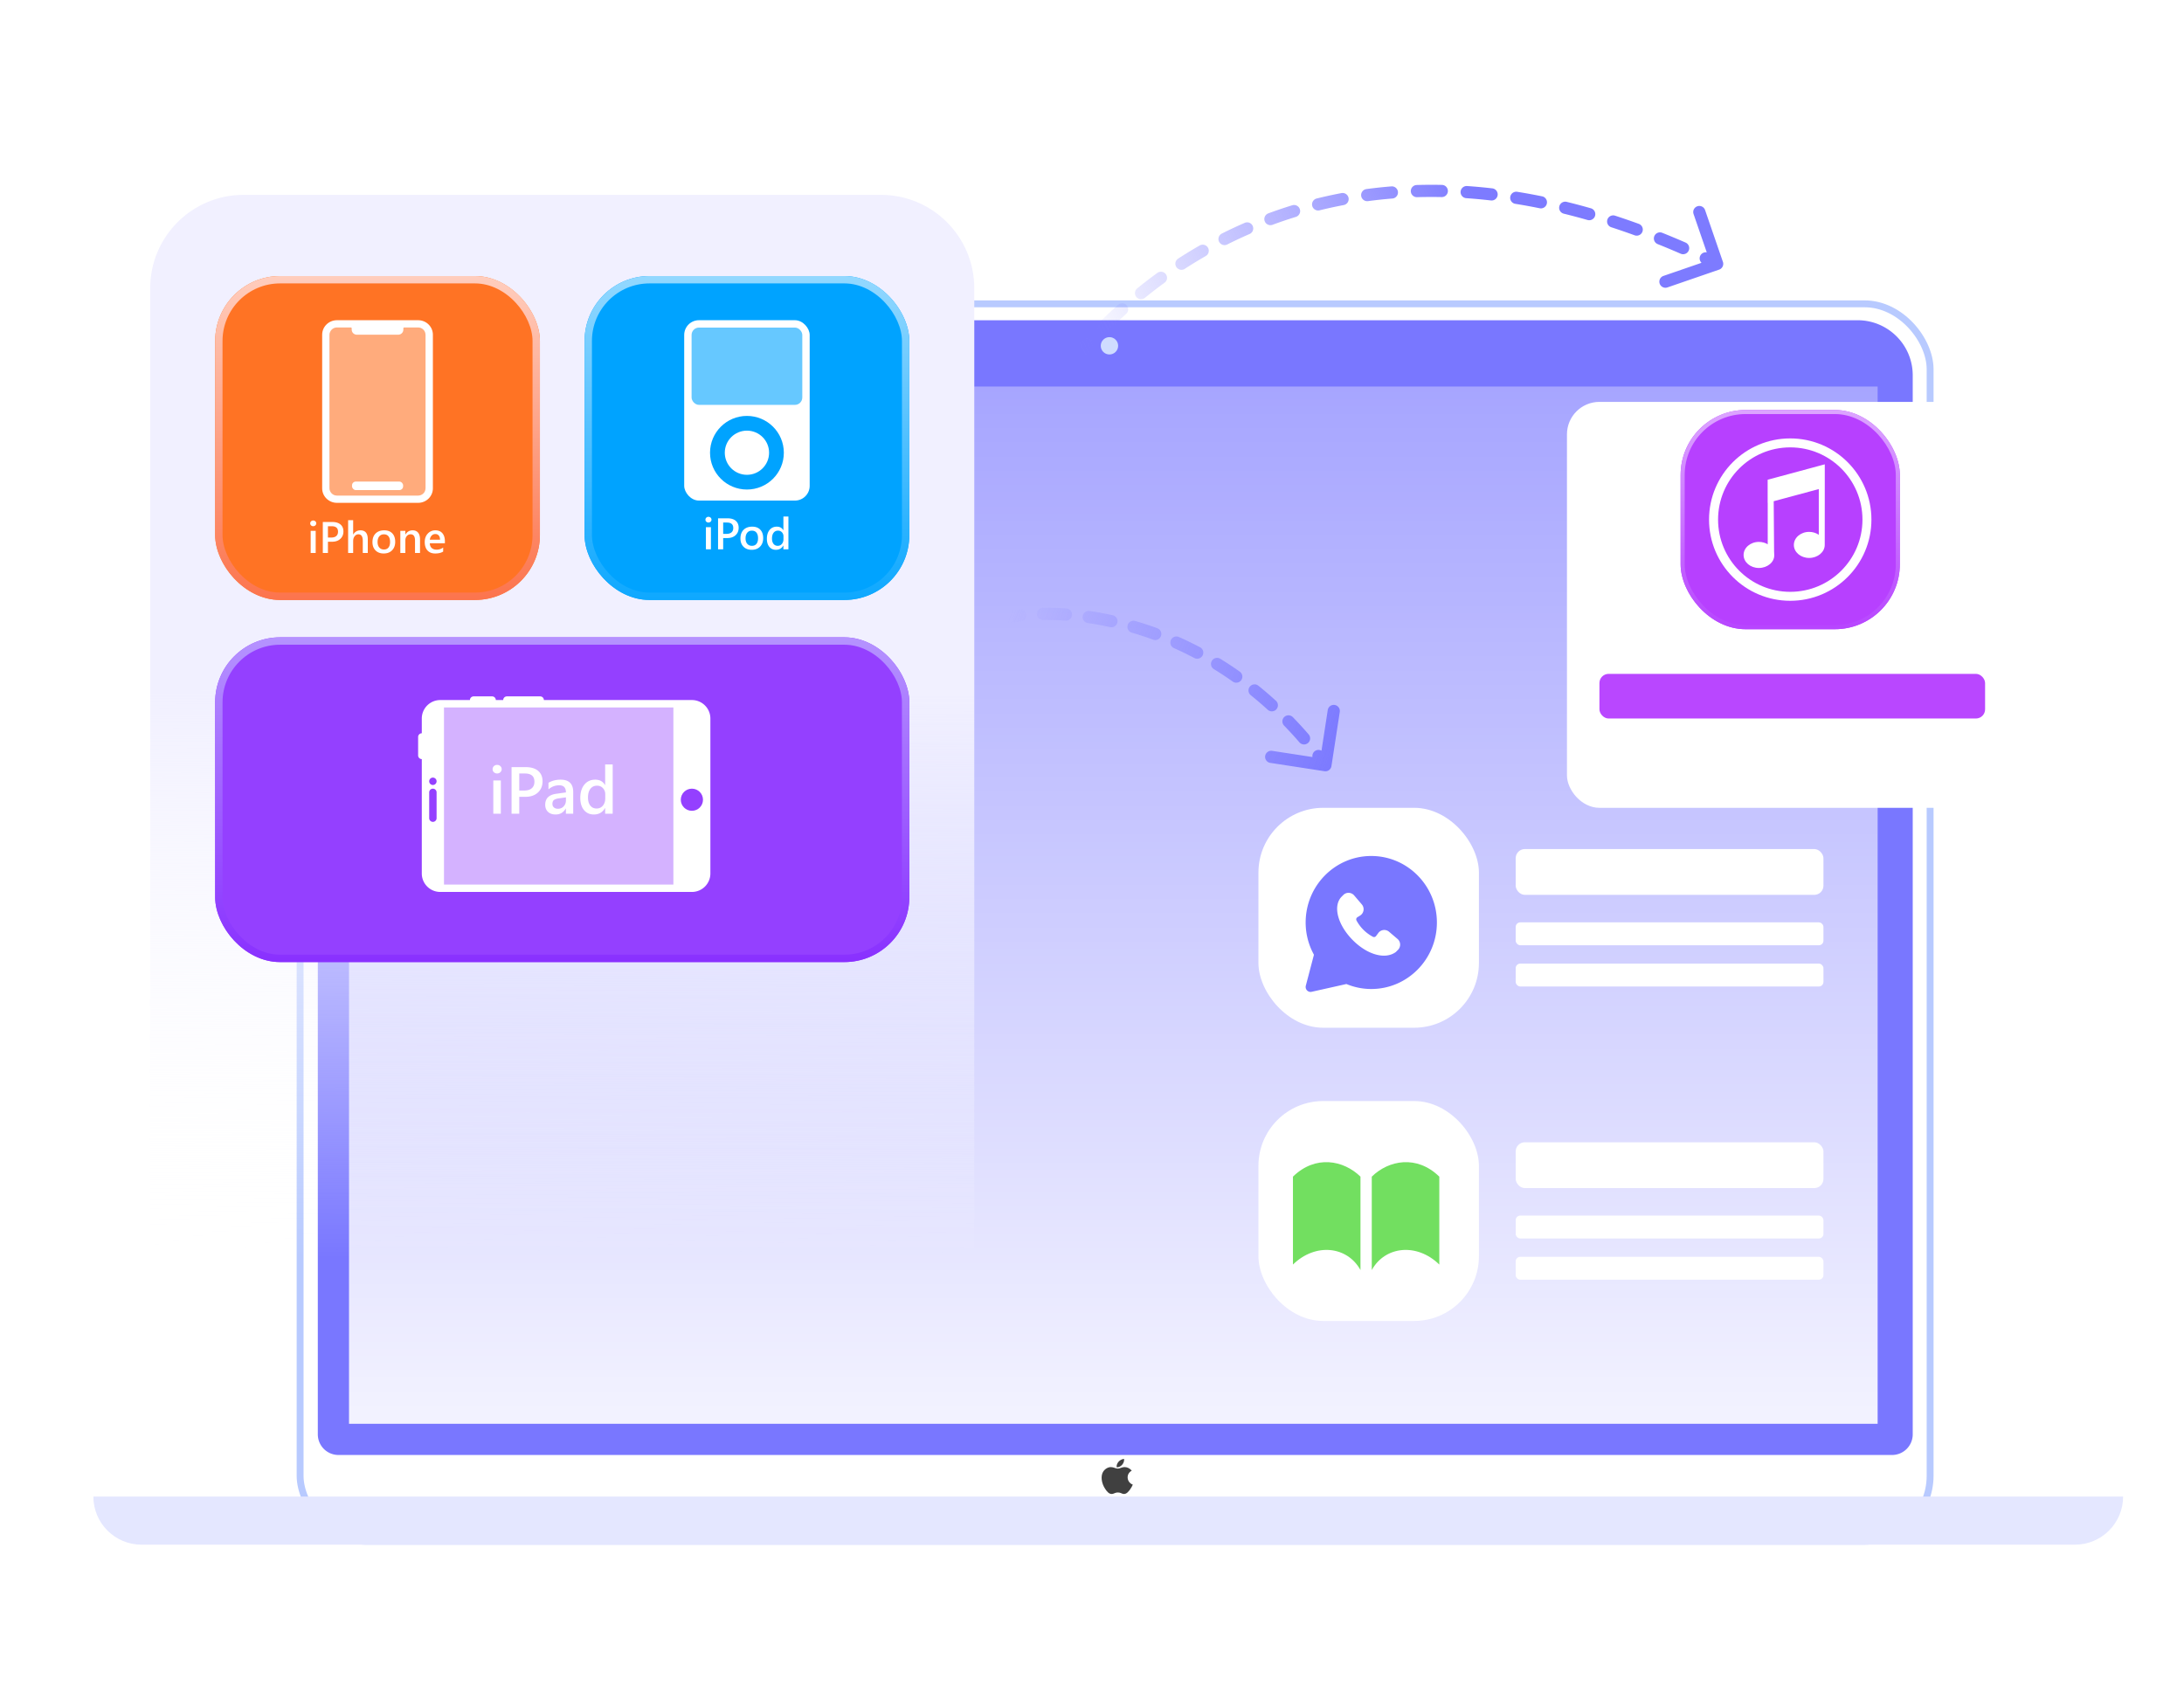<svg xmlns="http://www.w3.org/2000/svg" width="538" height="417" fill="none"><mask id="a" width="538" height="417" x="0" y="0" maskUnits="userSpaceOnUse" style="mask-type:alpha"><path fill="#D9D9D9" d="M0 0h538v417H0z"/></mask><g mask="url(#a)"><rect width="401.53" height="304.819" x="73.928" y="74.848" fill="#fff" stroke="#B8CAFF" stroke-width="1.696" rx="16.113"/><path fill="#7977FF" d="M78.29 92.458c0-7.494 6.074-13.57 13.568-13.57h365.748c7.494 0 13.569 6.076 13.569 13.57v260.877a5.088 5.088 0 0 1-5.088 5.089H83.377a5.088 5.088 0 0 1-5.088-5.089V92.458Z"/><path fill="#E4E7FF" d="M23 368.664h500c0 6.547-5.307 11.854-11.854 11.854H34.854c-6.547 0-11.854-5.307-11.854-11.854Z"/><ellipse cx="273.297" cy="85.186" fill="#CFDCFF" rx="2.142" ry="2.137"/><path fill="url(#b)" d="M85.975 95.219h376.556v255.52H85.975z"/><path fill="#404040" d="M276.463 360.788c.293-.364.515-.878.435-1.403-.48.032-1.04.327-1.367.711-.298.348-.544.866-.448 1.369.525.016 1.065-.286 1.38-.677Zm2.591 4.94c-.21.449-.311.65-.581 1.048-.378.556-.909 1.247-1.568 1.252-.586.006-.737-.368-1.531-.363-.794.004-.961.371-1.547.365-.659-.006-1.162-.63-1.539-1.186-1.055-1.552-1.166-3.374-.516-4.344.463-.688 1.193-1.09 1.879-1.09.698 0 1.136.37 1.715.37.56 0 .901-.37 1.708-.37.611 0 1.259.321 1.72.877-1.511.799-1.266 2.883.26 3.442v-.001Z"/><g filter="url(#c)"><rect width="110" height="100" x="386" y="93" fill="#fff" rx="8"/></g><g filter="url(#d)"><rect width="54" height="54" x="414" y="101" fill="#B740FF" rx="16"/></g><rect width="53" height="53" x="414.5" y="101.5" stroke="url(#e)" rx="15.5"/><path fill="#fff" fill-rule="evenodd" d="M421 128c0-11.046 8.954-20 20-20s20 8.954 20 20-8.954 20-20 20-20-8.954-20-20Zm37.793 0c0-9.825-7.968-17.793-17.793-17.793s-17.776 7.968-17.776 17.793c0 9.826 7.951 17.793 17.776 17.793s17.793-7.967 17.793-17.793Zm-23.338-9.825 14.054-3.792h.001v5.703l-.01 14.107v.049c0 1.775-1.754 3.204-3.84 3.204s-3.767-1.429-3.767-3.204c0-1.774 1.681-3.22 3.767-3.22.899 0 1.727.273 2.375.719v-11.262l-11.105 2.992.093 12.33.038.91c.074 1.773-1.698 3.204-3.784 3.204s-3.767-1.429-3.767-3.204c0-1.774 1.681-3.22 3.767-3.22.81 0 1.564.219 2.178.588V123.88h-.016v-5.705h.016Z" clip-rule="evenodd"/><rect width="95" height="11" x="394" y="166" fill="#B947FF" rx="2.261"/><rect width="75.813" height="11.286" x="373.369" y="209.156" fill="#fff" rx="2.261"/><rect width="75.813" height="11.286" x="373.369" y="281.391" fill="#fff" rx="2.261"/><rect width="75.813" height="5.643" x="373.369" y="227.215" fill="#fff" rx="1.13"/><rect width="75.813" height="5.643" x="373.369" y="299.449" fill="#fff" rx="1.13"/><rect width="75.813" height="5.643" x="373.369" y="237.375" fill="#fff" rx="1.13"/><rect width="75.813" height="5.643" x="373.369" y="309.605" fill="#fff" rx="1.13"/><rect width="54.314" height="54.175" x="310" y="199" fill="#fff" rx="15.959"/><g filter="url(#f)"><path fill="#7977FF" fill-rule="evenodd" d="M337.796 209.27c-8.928 0-16.165 7.334-16.165 16.383 0 2.888.751 5.592 2.043 7.943l-2.002 7.621c-.109.413.003.853.295 1.162.292.309.721.441 1.133.349l8.571-1.918a15.912 15.912 0 0 0 6.125 1.227c8.927 0 16.165-7.336 16.165-16.384 0-9.049-7.238-16.383-16.165-16.383Zm-4.53 20.754c-3.647-3.658-4.969-8.238-2.893-10.608l.027-.029.504-.505a1.806 1.806 0 0 1 1.36-.535 1.826 1.826 0 0 1 1.316.639l1.889 2.213a1.838 1.838 0 0 1 .416 1.471 1.832 1.832 0 0 1-.843 1.275l-.666.413a.61.61 0 0 0-.214.812 9.948 9.948 0 0 0 1.684 2.267 9.908 9.908 0 0 0 2.345 1.734.607.607 0 0 0 .775-.173l.567-.763a1.828 1.828 0 0 1 1.257-.726 1.821 1.821 0 0 1 1.387.424l2.086 1.776c.192.163.349.365.459.593.111.227.173.474.183.727a1.825 1.825 0 0 1-.532 1.368l-.5.502a.614.614 0 0 1-.079.066c-2.607 1.853-6.963.635-10.528-2.941Z" clip-rule="evenodd"/></g><rect width="54.314" height="54.175" x="310" y="271.232" fill="#fff" rx="15.959"/><g filter="url(#g)"><path fill="#72DF60" d="M335.136 311.27c-3.254-5.896-11.089-6.766-16.636-1.354v-21.655c5.547-5.415 12.477-4.061 16.636 0v23.009Zm2.782 0c3.254-5.896 11.09-6.766 16.636-1.354v-21.655c-5.546-5.415-12.477-4.061-16.636 0v23.009Z"/></g><path fill="url(#h)" d="M37 71c0-12.703 10.297-23 23-23h157c12.703 0 23 10.297 23 23v239H37V71Z"/><g filter="url(#i)"><rect width="171" height="80" x="53" y="157" fill="#9440FF" rx="16"/></g><rect width="169.179" height="78.179" x="53.91" y="157.911" stroke="url(#j)" stroke-width="1.821" rx="15.089"/><g filter="url(#k)"><path fill="#fff" fill-rule="evenodd" d="M133.98 172.452h36.461a4.553 4.553 0 0 1 4.553 4.552v38.168a4.553 4.553 0 0 1-4.553 4.552h-61.986a4.552 4.552 0 0 1-4.552-4.552V187a.91.91 0 0 1-.903-.91v-4.543c0-.5.403-.906.903-.91v-3.633a4.552 4.552 0 0 1 4.552-4.552h7.305a.911.911 0 0 1 .911-.903h4.559c.5 0 .906.403.91.903h1.815a.91.91 0 0 1 .91-.903h8.205c.5 0 .906.403.91.903Z" clip-rule="evenodd"/></g><path fill="#9440FF" d="M109.371 174.273h56.508v43.636h-56.508z" opacity=".4"/><g filter="url(#l)"><path fill="#9440FF" fill-rule="evenodd" d="M106.638 190.645a.91.91 0 0 0-.911.909.91.91 0 0 0 1.822 0 .91.91 0 0 0-.911-.909Zm0 2.725a.911.911 0 0 0-.911.912v6.359a.911.911 0 0 0 1.822 0v-6.359a.911.911 0 0 0-.911-.912Z" clip-rule="evenodd"/></g><g filter="url(#m)"><ellipse cx="170.439" cy="196.098" fill="#9440FF" rx="2.734" ry="2.727"/></g><path fill="#fff" d="M122.453 190.536c-.304 0-.565-.099-.784-.296a.982.982 0 0 1-.32-.753c0-.304.107-.557.32-.76.219-.203.48-.304.784-.304.315 0 .582.101.801.304a.996.996 0 0 1 .328.76c0 .289-.11.537-.328.745a1.14 1.14 0 0 1-.801.304Zm.921 9.915h-1.857v-8.195h1.857v8.195Zm4.537-4.161v4.161h-1.896v-11.476h3.481c1.318 0 2.339.307 3.065.921.725.613 1.088 1.477 1.088 2.592 0 1.116-.379 2.028-1.136 2.737-.758.71-1.782 1.065-3.073 1.065h-1.529Zm0-5.746v4.193h1.233c.816 0 1.437-.189 1.864-.568.427-.379.64-.912.64-1.601 0-1.349-.784-2.024-2.352-2.024h-1.385Zm13.293 9.907h-1.801v-1.28h-.032c-.565.981-1.395 1.472-2.489 1.472-.805 0-1.438-.219-1.896-.656-.454-.437-.681-1.016-.681-1.737 0-1.547.891-2.448 2.673-2.705l2.433-.344c0-1.168-.555-1.752-1.664-1.752-.977 0-1.857.336-2.641 1.008v-1.624c.864-.513 1.862-.769 2.993-.769 2.07 0 3.105 1.019 3.105 3.057v5.33Zm-1.793-4.025-1.72.24c-.534.069-.937.2-1.209.392-.267.187-.4.518-.4.992 0 .347.123.633.368.857.251.218.584.328 1 .328.566 0 1.033-.198 1.401-.592.373-.401.56-.902.56-1.505v-.712Zm11.516 4.025h-1.857v-1.392h-.032c-.597 1.056-1.517 1.584-2.761 1.584-1.008 0-1.816-.365-2.424-1.096-.603-.736-.905-1.737-.905-3.001 0-1.355.334-2.441 1.001-3.257.672-.817 1.566-1.225 2.681-1.225 1.104 0 1.907.443 2.408 1.329h.032v-5.074h1.857v12.132Zm-1.833-3.745v-1.072c0-.582-.189-1.076-.568-1.481-.379-.405-.861-.608-1.448-.608-.694 0-1.241.259-1.641.776-.395.518-.592 1.235-.592 2.153 0 .832.189 1.491.568 1.976.384.481.899.721 1.545.721.635 0 1.149-.232 1.544-.697.395-.469.592-1.059.592-1.768Z"/><g filter="url(#n)"><rect width="80" height="79.795" x="53" y="68" fill="#FF7324" rx="16"/></g><rect width="78.184" height="77.979" x="53.908" y="68.908" stroke="url(#o)" stroke-width="1.816" rx="15.092"/><path fill="#FFAB7C" d="M81.182 79.787h23.636v42.618H81.182z"/><path fill="#fff" fill-rule="evenodd" d="M103 78.88c2.008 0 3.636 1.6 3.636 3.574v37.844c0 1.973-1.628 3.572-3.636 3.572H83c-2.009 0-3.637-1.599-3.637-3.572V82.454c0-1.974 1.628-3.573 3.637-3.573h20Zm-3.637 1.972c0-.102.083-.185.185-.185H103c1.004 0 1.818.8 1.818 1.787v37.844c0 .986-.814 1.786-1.818 1.786H83c-1.004 0-1.819-.8-1.819-1.786V82.454c0-.987.815-1.787 1.819-1.787h3.451c.102 0 .185.083.185.185v.351c0 .69.57 1.25 1.273 1.25H98.09c.703 0 1.272-.56 1.272-1.25v-.35Z" clip-rule="evenodd"/><rect width="12.587" height="2.093" x="86.717" y="118.633" fill="#fff" rx=".925"/><path fill="#fff" d="M77.153 129.625a.749.749 0 0 1-.522-.197.651.651 0 0 1-.213-.5c0-.202.071-.37.213-.505a.74.74 0 0 1 .522-.202c.209 0 .386.067.532.202a.66.66 0 0 1 .218.505.659.659 0 0 1-.218.495.753.753 0 0 1-.532.202Zm.612 6.594H76.53v-5.449h1.235v5.449Zm3.017-2.767v2.767h-1.261v-7.631h2.315c.876 0 1.555.204 2.038.612.482.408.724.982.724 1.724 0 .741-.252 1.348-.756 1.82s-1.185.708-2.044.708h-1.016Zm0-3.821v2.788h.82c.542 0 .956-.126 1.24-.378.283-.252.425-.606.425-1.064 0-.898-.521-1.346-1.564-1.346h-.921Zm9.818 6.588h-1.234v-2.98c0-1.079-.36-1.618-1.08-1.618-.362 0-.668.156-.916.468-.248.312-.373.712-.373 1.198v2.932h-1.24v-8.068h1.24v3.523h.022c.411-.688 1-1.032 1.767-1.032 1.21 0 1.814.739 1.814 2.219v3.358Zm3.917.127c-.841 0-1.513-.253-2.017-.761-.5-.51-.75-1.186-.75-2.027 0-.915.26-1.63.782-2.145.525-.514 1.23-.771 2.118-.771.851 0 1.515.25 1.99.75.475.5.713 1.194.713 2.081 0 .869-.257 1.566-.771 2.091-.511.522-1.2.782-2.065.782Zm.058-4.72c-.482 0-.864.169-1.144.506-.28.337-.42.802-.42 1.394 0 .571.142 1.022.426 1.352.283.326.663.489 1.138.489.486 0 .859-.161 1.118-.484.262-.323.394-.782.394-1.378 0-.6-.132-1.063-.394-1.389-.26-.327-.632-.49-1.118-.49Zm8.893 4.593h-1.235v-3.071c0-1.018-.36-1.527-1.08-1.527-.376 0-.687.142-.932.426-.244.28-.367.635-.367 1.064v3.108h-1.24v-5.449h1.24v.904h.022c.408-.688.996-1.032 1.766-1.032.593 0 1.045.193 1.357.58.313.383.469.938.469 1.665v3.332Zm6.125-2.39h-3.715c.014.504.169.893.463 1.166.298.273.706.41 1.224.41.582 0 1.116-.174 1.602-.522v.995c-.497.312-1.153.468-1.969.468-.802 0-1.431-.246-1.889-.739-.454-.497-.681-1.194-.681-2.092 0-.847.25-1.537.75-2.07a2.47 2.47 0 0 1 1.873-.803c.745 0 1.322.239 1.73.718.408.479.612 1.144.612 1.996v.473Zm-1.192-.872c-.004-.444-.109-.788-.314-1.033-.206-.248-.49-.372-.852-.372-.355 0-.656.129-.904.388-.245.259-.396.598-.453 1.017h2.523Z"/><g filter="url(#p)"><rect width="80" height="79.795" x="144" y="68" fill="#00A3FF" rx="16"/></g><rect width="78.184" height="77.979" x="144.908" y="68.908" stroke="url(#q)" stroke-width="1.816" rx="15.092"/><rect width="30.909" height="44.432" x="168.545" y="78.881" fill="#fff" rx="3.633"/><rect width="27.273" height="19.042" x="170.363" y="80.695" fill="#66C8FF" rx="1.816"/><ellipse cx="183.997" cy="111.525" fill="#00A3FF" rx="9.091" ry="9.068"/><ellipse cx="183.998" cy="111.525" fill="#fff" rx="5.455" ry="5.441"/><path fill="#fff" d="M174.516 128.719a.747.747 0 0 1-.521-.197.65.65 0 0 1-.213-.5.67.67 0 0 1 .213-.506.742.742 0 0 1 .521-.202c.209 0 .387.068.532.202a.66.66 0 0 1 .218.506.657.657 0 0 1-.218.495.753.753 0 0 1-.532.202Zm.612 6.593h-1.235v-5.449h1.235v5.449Zm3.017-2.767v2.767h-1.261v-7.631h2.315c.876 0 1.556.204 2.038.612.483.408.724.983.724 1.725 0 .741-.252 1.348-.756 1.82-.504.471-1.185.707-2.043.707h-1.017Zm0-3.821v2.789h.82c.543 0 .956-.126 1.24-.378.284-.252.425-.607.425-1.064 0-.898-.521-1.347-1.564-1.347h-.921Zm7.019 6.716c-.84 0-1.513-.253-2.016-.761-.501-.511-.751-1.186-.751-2.027 0-.916.261-1.63.782-2.145.525-.514 1.231-.771 2.118-.771.852 0 1.515.25 1.991.75.475.5.713 1.194.713 2.081 0 .869-.257 1.566-.772 2.091-.511.521-1.199.782-2.065.782Zm.059-4.72c-.483 0-.864.169-1.144.506-.28.337-.421.801-.421 1.394 0 .571.142 1.022.426 1.351.284.327.664.49 1.139.49.486 0 .858-.161 1.117-.484.263-.323.394-.782.394-1.378 0-.6-.131-1.063-.394-1.389-.259-.327-.631-.49-1.117-.49Zm8.993 4.592h-1.234v-.925h-.022c-.397.702-1.009 1.053-1.836 1.053-.67 0-1.208-.243-1.612-.729-.401-.489-.601-1.155-.601-1.995 0-.902.221-1.623.665-2.166.447-.543 1.041-.814 1.783-.814.734 0 1.268.294 1.601.883h.022v-3.374h1.234v8.067Zm-1.218-2.49v-.713a1.39 1.39 0 0 0-.378-.985 1.262 1.262 0 0 0-.963-.404c-.462 0-.825.172-1.091.516-.263.344-.394.822-.394 1.432 0 .553.126.991.378 1.314.255.319.598.479 1.027.479.422 0 .764-.154 1.027-.463.262-.312.394-.704.394-1.176Z"/><path fill="url(#r)" d="M248.222 150.527a1.5 1.5 0 1 0 .556 2.948l-.556-2.948Zm78.05 39.456a1.5 1.5 0 0 0 1.711-1.254l2.052-13.343a1.5 1.5 0 1 0-2.965-.456l-1.824 11.86-11.861-1.824a1.5 1.5 0 1 0-.456 2.965l13.343 2.052Zm-74.811-36.914a1.5 1.5 0 1 0-.35-2.979l.35 2.979Zm5.45-3.343a1.5 1.5 0 0 0 .04 3l-.04-3Zm5.555 3.162a1.5 1.5 0 1 0 .209-2.993l-.209 2.993Zm5.944-2.373a1.5 1.5 0 0 0-.432 2.969l.432-2.969Zm5.018 3.962a1.5 1.5 0 1 0 .641-2.93l-.641 2.93Zm6.216-1.507a1.499 1.499 0 1 0-.841 2.879l.841-2.879Zm4.431 4.615a1.5 1.5 0 0 0 1.034-2.816l-1.034 2.816Zm6.363-.654a1.5 1.5 0 1 0-1.22 2.74l1.22-2.74Zm3.776 5.166a1.5 1.5 0 0 0 1.399-2.654l-1.399 2.654Zm6.399.196a1.5 1.5 0 1 0-1.57 2.556l1.57-2.556Zm3.061 5.611a1.499 1.499 0 1 0 1.731-2.449l-1.731 2.449Zm6.314 1.013a1.5 1.5 0 0 0-1.883 2.336l1.883-2.336Zm2.34 5.962a1.501 1.501 0 0 0 2.023-2.215l-2.023 2.215Zm6.137 1.774a1.5 1.5 0 0 0-2.151 2.091l2.151-2.091Zm1.617 6.198a1.5 1.5 0 1 0 2.267-1.964l-2.267 1.964Zm5.895 2.465a1.499 1.499 0 1 0-2.371 1.837l2.371-1.837Zm-77.199-31.841a38.544 38.544 0 0 1 2.683-.406l-.35-2.979c-1.028.12-1.993.268-2.889.437l.556 2.948Zm8.173-.749c1.725-.023 3.57.026 5.515.162l.209-2.993a69.447 69.447 0 0 0-5.764-.169l.04 3Zm11.027.758c1.763.257 3.584.585 5.45.993l.641-2.93a81.12 81.12 0 0 0-5.659-1.032l-.432 2.969Zm10.825 2.365a81.797 81.797 0 0 1 5.272 1.736l1.034-2.816a84.27 84.27 0 0 0-5.465-1.799l-.841 2.879Zm10.415 3.822a83.618 83.618 0 0 1 4.996 2.426l1.399-2.654a86.219 86.219 0 0 0-5.175-2.512l-1.22 2.74Zm9.825 5.178a87 87 0 0 1 4.631 3.055l1.731-2.449a88.587 88.587 0 0 0-4.792-3.162l-1.57 2.556Zm9.062 6.404a90.054 90.054 0 0 1 4.223 3.626l2.023-2.215a92.728 92.728 0 0 0-4.363-3.747l-1.883 2.336Zm8.209 7.491a97.816 97.816 0 0 1 3.768 4.107l2.267-1.964a100.568 100.568 0 0 0-3.884-4.234l-2.151 2.091Zm7.292 8.409c.566.73 1.127 1.475 1.684 2.235l2.42-1.774a109.367 109.367 0 0 0-1.733-2.298l-2.371 1.837Z"/><path fill="url(#s)" d="M245.106 117.946a1.5 1.5 0 0 0 2.788 1.108l-2.788-1.108Zm178.382-51.528a1.5 1.5 0 0 0 .93-1.907l-4.395-12.764a1.5 1.5 0 0 0-2.837.976l3.907 11.347-11.346 3.907a1.5 1.5 0 0 0 .977 2.836l12.764-4.395ZM249.05 116.277a1.5 1.5 0 1 0-2.751-1.197l2.751 1.197Zm-.082-6.853a1.5 1.5 0 1 0 2.674 1.36l-2.674-1.36Zm5.567-3.954a1.5 1.5 0 1 0-2.594-1.507l2.594 1.507Zm.676-6.804a1.5 1.5 0 1 0 2.51 1.643l-2.51-1.643Zm5.968-3.349a1.5 1.5 0 0 0-2.421-1.771l2.421 1.771Zm1.385-6.702a1.5 1.5 0 1 0 2.327 1.893l-2.327-1.893Zm6.281-2.721a1.5 1.5 0 1 0-2.227-2.01l2.227 2.01Zm2.056-6.52a1.5 1.5 0 1 0 2.121 2.121l-2.121-2.12Zm6.52-2.058a1.5 1.5 0 0 0-2.01-2.228l2.01 2.228Zm2.718-6.275a1.5 1.5 0 1 0 1.891 2.329l-1.891-2.33Zm6.7-1.37a1.5 1.5 0 1 0-1.765-2.425l1.765 2.426Zm3.367-5.952a1.5 1.5 0 0 0 1.632 2.517l-1.632-2.517Zm6.808-.643a1.499 1.499 0 1 0-1.492-2.602l1.492 2.602Zm3.995-5.551a1.5 1.5 0 1 0 1.346 2.68l-1.346-2.68Zm6.837.11a1.5 1.5 0 0 0-1.195-2.751l1.195 2.751Zm4.585-5.074a1.5 1.5 0 0 0 1.04 2.814l-1.04-2.814Zm6.783.872a1.5 1.5 0 1 0-.881-2.868l.881 2.868Zm5.122-4.532a1.5 1.5 0 0 0 .721 2.912l-.721-2.912Zm6.646 1.618a1.5 1.5 0 1 0-.559-2.947l.559 2.947Zm5.592-3.942a1.5 1.5 0 0 0 .399 2.973l-.399-2.973Zm6.439 2.326a1.5 1.5 0 0 0-.241-2.99l.241 2.99Zm5.976-3.33a1.5 1.5 0 1 0 .087 2.999l-.087-2.999Zm6.146 2.975a1.5 1.5 0 0 0 .063-3l-.063 3Zm6.265-2.72a1.5 1.5 0 1 0-.206 2.993l.206-2.993Zm5.843 3.55a1.5 1.5 0 1 0 .343-2.98l-.343 2.98Zm6.509-2.13a1.5 1.5 0 0 0-.475 2.963l.475-2.963Zm5.528 4.056a1.5 1.5 0 1 0 .599-2.94l-.599 2.94Zm6.626-1.585a1.5 1.5 0 0 0-.715 2.913l.715-2.913Zm5.164 4.476a1.5 1.5 0 1 0 .825-2.885l-.825 2.885Zm6.78-1.064a1.5 1.5 0 1 0-.928 2.853l.928-2.853Zm4.821 4.833a1.5 1.5 0 1 0 1.024-2.82l-1.024 2.82Zm6.797-.616a1.5 1.5 0 1 0-1.115 2.786l1.115-2.786Zm4.548 5.153a1.5 1.5 0 1 0 1.199-2.75l-1.199 2.75Zm6.807-.208a1.499 1.499 0 1 0-1.277 2.715l1.277-2.715Zm-172.929 56.761c.366-.92.751-1.846 1.156-2.777l-2.751-1.197c-.417.96-.815 1.916-1.193 2.866l2.788 1.108Zm3.748-8.27a107.707 107.707 0 0 1 2.893-5.314l-2.594-1.507a110.254 110.254 0 0 0-2.973 5.461l2.674 1.36Zm6.079-10.475a116.473 116.473 0 0 1 3.458-4.992l-2.421-1.771a118.809 118.809 0 0 0-3.547 5.12l2.51 1.643Zm7.17-9.801a119.636 119.636 0 0 1 3.954-4.614l-2.227-2.01a122.274 122.274 0 0 0-4.054 4.73l2.327 1.894Zm8.131-9.013a117.206 117.206 0 0 1 4.399-4.18l-2.01-2.227a120.103 120.103 0 0 0-4.51 4.286l2.121 2.121Zm9.008-8.125c1.558-1.266 3.161-2.5 4.809-3.698l-1.765-2.426a117.642 117.642 0 0 0-4.935 3.795l1.891 2.329Zm9.808-7.134a111.734 111.734 0 0 1 5.176-3.16l-1.492-2.602a114.178 114.178 0 0 0-5.316 3.245l1.632 2.517Zm10.517-6.03c1.792-.9 3.623-1.759 5.491-2.57l-1.195-2.752a111.416 111.416 0 0 0-5.642 2.64l1.346 2.681Zm11.116-4.831a108.507 108.507 0 0 1 5.743-1.942l-.881-2.868a111.442 111.442 0 0 0-5.902 1.996l1.04 2.814Zm11.586-3.562a110.18 110.18 0 0 1 5.925-1.294l-.559-2.947a113.4 113.4 0 0 0-6.087 1.33l.721 2.911Zm11.916-2.263c1.983-.266 3.997-.483 6.04-.647l-.241-2.99a117.55 117.55 0 0 0-6.198.664l.399 2.973Zm12.103-.978c1.993-.058 4.013-.066 6.059-.024l.063-3a124.893 124.893 0 0 0-6.209.025l.087 2.999Zm12.118.249c1.992.137 4.008.322 6.049.558l.343-2.98c-2.085-.241-4.148-.43-6.186-.571l-.206 2.993Zm12.083 1.39c1.979.317 3.98.68 6.003 1.093l.599-2.94c-2.063-.42-4.106-.792-6.127-1.116l-.475 2.963Zm11.914 2.421c1.941.477 3.901.997 5.879 1.563l.825-2.885a163.667 163.667 0 0 0-5.989-1.591l-.715 2.913Zm11.731 3.352c1.9.618 3.816 1.278 5.749 1.98l1.024-2.82a181.292 181.292 0 0 0-5.845-2.013l-.928 2.853Zm11.431 4.15c1.873.749 3.76 1.538 5.663 2.367l1.199-2.75a203.842 203.842 0 0 0-5.747-2.403l-1.115 2.786Zm11.193 4.874c.929.437 1.861.883 2.796 1.34l1.316-2.697c-.948-.462-1.893-.915-2.835-1.358l-1.277 2.715Z"/></g><defs><filter id="p" width="80" height="79.795" x="144" y="68" color-interpolation-filters="sRGB" filterUnits="userSpaceOnUse"><feFlood flood-opacity="0" result="BackgroundImageFix"/><feBlend in="SourceGraphic" in2="BackgroundImageFix" result="shape"/><feColorMatrix in="SourceAlpha" result="hardAlpha" values="0 0 0 0 0 0 0 0 0 0 0 0 0 0 0 0 0 0 127 0"/><feOffset/><feGaussianBlur stdDeviation="5.903"/><feComposite in2="hardAlpha" k2="-1" k3="1" operator="arithmetic"/><feColorMatrix values="0 0 0 0 0.754 0 0 0 0 0.911 0 0 0 0 1 0 0 0 1 0"/><feBlend in2="shape" result="effect1_innerShadow_3616_51"/></filter><filter id="c" width="142" height="132" x="370" y="83" color-interpolation-filters="sRGB" filterUnits="userSpaceOnUse"><feFlood flood-opacity="0" result="BackgroundImageFix"/><feColorMatrix in="SourceAlpha" result="hardAlpha" values="0 0 0 0 0 0 0 0 0 0 0 0 0 0 0 0 0 0 127 0"/><feOffset dy="6"/><feGaussianBlur stdDeviation="8"/><feColorMatrix values="0 0 0 0 0.597 0 0 0 0 0.659 0 0 0 0 0.767 0 0 0 0.3 0"/><feBlend in2="BackgroundImageFix" result="effect1_dropShadow_3616_51"/><feBlend in="SourceGraphic" in2="effect1_dropShadow_3616_51" result="shape"/></filter><filter id="f" width="32.33" height="35.082" x="321.631" y="209.27" color-interpolation-filters="sRGB" filterUnits="userSpaceOnUse"><feFlood flood-opacity="0" result="BackgroundImageFix"/><feBlend in="SourceGraphic" in2="BackgroundImageFix" result="shape"/><feColorMatrix in="SourceAlpha" result="hardAlpha" values="0 0 0 0 0 0 0 0 0 0 0 0 0 0 0 0 0 0 127 0"/><feOffset dy="1.596"/><feGaussianBlur stdDeviation="1.596"/><feComposite in2="hardAlpha" k2="-1" k3="1" operator="arithmetic"/><feColorMatrix values="0 0 0 0 0 0 0 0 0 0 0 0 0 0 0 0 0 0 0.14 0"/><feBlend in2="shape" result="effect1_innerShadow_3616_51"/></filter><filter id="g" width="36.055" height="28.176" x="318.5" y="284.689" color-interpolation-filters="sRGB" filterUnits="userSpaceOnUse"><feFlood flood-opacity="0" result="BackgroundImageFix"/><feBlend in="SourceGraphic" in2="BackgroundImageFix" result="shape"/><feColorMatrix in="SourceAlpha" result="hardAlpha" values="0 0 0 0 0 0 0 0 0 0 0 0 0 0 0 0 0 0 127 0"/><feOffset dy="1.596"/><feGaussianBlur stdDeviation="1.596"/><feComposite in2="hardAlpha" k2="-1" k3="1" operator="arithmetic"/><feColorMatrix values="0 0 0 0 0 0 0 0 0 0 0 0 0 0 0 0 0 0 0.14 0"/><feBlend in2="shape" result="effect1_innerShadow_3616_51"/></filter><filter id="i" width="171" height="80" x="53" y="157" color-interpolation-filters="sRGB" filterUnits="userSpaceOnUse"><feFlood flood-opacity="0" result="BackgroundImageFix"/><feBlend in="SourceGraphic" in2="BackgroundImageFix" result="shape"/><feColorMatrix in="SourceAlpha" result="hardAlpha" values="0 0 0 0 0 0 0 0 0 0 0 0 0 0 0 0 0 0 127 0"/><feOffset/><feGaussianBlur stdDeviation="5.918"/><feComposite in2="hardAlpha" k2="-1" k3="1" operator="arithmetic"/><feColorMatrix values="0 0 0 0 0.861 0 0 0 0 0.635 0 0 0 0 1 0 0 0 1 0"/><feBlend in2="shape" result="effect1_innerShadow_3616_51"/></filter><filter id="k" width="71.994" height="48.176" x="103" y="171.549" color-interpolation-filters="sRGB" filterUnits="userSpaceOnUse"><feFlood flood-opacity="0" result="BackgroundImageFix"/><feBlend in="SourceGraphic" in2="BackgroundImageFix" result="shape"/><feColorMatrix in="SourceAlpha" result="hardAlpha" values="0 0 0 0 0 0 0 0 0 0 0 0 0 0 0 0 0 0 127 0"/><feOffset/><feGaussianBlur stdDeviation=".911"/><feComposite in2="hardAlpha" k2="-1" k3="1" operator="arithmetic"/><feColorMatrix values="0 0 0 0 0.843 0 0 0 0 0.72 0 0 0 0 1 0 0 0 1 0"/><feBlend in2="shape" result="effect1_innerShadow_3616_51"/></filter><filter id="l" width="1.822" height="11.819" x="105.727" y="190.645" color-interpolation-filters="sRGB" filterUnits="userSpaceOnUse"><feFlood flood-opacity="0" result="BackgroundImageFix"/><feBlend in="SourceGraphic" in2="BackgroundImageFix" result="shape"/><feColorMatrix in="SourceAlpha" result="hardAlpha" values="0 0 0 0 0 0 0 0 0 0 0 0 0 0 0 0 0 0 127 0"/><feOffset dy=".911"/><feGaussianBlur stdDeviation=".911"/><feComposite in2="hardAlpha" k2="-1" k3="1" operator="arithmetic"/><feColorMatrix values="0 0 0 0 0 0 0 0 0 0 0 0 0 0 0 0 0 0 0.25 0"/><feBlend in2="shape" result="effect1_innerShadow_3616_51"/></filter><filter id="m" width="5.469" height="6.366" x="167.705" y="193.371" color-interpolation-filters="sRGB" filterUnits="userSpaceOnUse"><feFlood flood-opacity="0" result="BackgroundImageFix"/><feBlend in="SourceGraphic" in2="BackgroundImageFix" result="shape"/><feColorMatrix in="SourceAlpha" result="hardAlpha" values="0 0 0 0 0 0 0 0 0 0 0 0 0 0 0 0 0 0 127 0"/><feOffset dy=".911"/><feGaussianBlur stdDeviation=".911"/><feComposite in2="hardAlpha" k2="-1" k3="1" operator="arithmetic"/><feColorMatrix values="0 0 0 0 0 0 0 0 0 0 0 0 0 0 0 0 0 0 0.25 0"/><feBlend in2="shape" result="effect1_innerShadow_3616_51"/></filter><filter id="n" width="80" height="79.795" x="53" y="68" color-interpolation-filters="sRGB" filterUnits="userSpaceOnUse"><feFlood flood-opacity="0" result="BackgroundImageFix"/><feBlend in="SourceGraphic" in2="BackgroundImageFix" result="shape"/><feColorMatrix in="SourceAlpha" result="hardAlpha" values="0 0 0 0 0 0 0 0 0 0 0 0 0 0 0 0 0 0 127 0"/><feOffset/><feGaussianBlur stdDeviation="6.16"/><feComposite in2="hardAlpha" k2="-1" k3="1" operator="arithmetic"/><feColorMatrix values="0 0 0 0 1 0 0 0 0 0.81 0 0 0 0 0.75 0 0 0 1 0"/><feBlend in2="shape" result="effect1_innerShadow_3616_51"/></filter><filter id="d" width="54" height="54" x="414" y="101" color-interpolation-filters="sRGB" filterUnits="userSpaceOnUse"><feFlood flood-opacity="0" result="BackgroundImageFix"/><feBlend in="SourceGraphic" in2="BackgroundImageFix" result="shape"/><feColorMatrix in="SourceAlpha" result="hardAlpha" values="0 0 0 0 0 0 0 0 0 0 0 0 0 0 0 0 0 0 127 0"/><feOffset/><feGaussianBlur stdDeviation="6.5"/><feComposite in2="hardAlpha" k2="-1" k3="1" operator="arithmetic"/><feColorMatrix values="0 0 0 0 0.819 0 0 0 0 0.531 0 0 0 0 1 0 0 0 1 0"/><feBlend in2="shape" result="effect1_innerShadow_3616_51"/></filter><linearGradient id="b" x1="274.252" x2="274.252" y1="95.219" y2="350.739" gradientUnits="userSpaceOnUse"><stop stop-color="#fff" stop-opacity=".34"/><stop offset="1" stop-color="#fff" stop-opacity=".91"/></linearGradient><linearGradient id="e" x1="441" x2="441" y1="101" y2="155" gradientUnits="userSpaceOnUse"><stop stop-color="#DCA5FF"/><stop offset="1" stop-color="#B745FF"/></linearGradient><linearGradient id="h" x1="139" x2="138.394" y1="170.193" y2="310" gradientUnits="userSpaceOnUse"><stop stop-color="#F1F0FF"/><stop offset="1" stop-color="#fff" stop-opacity="0"/></linearGradient><linearGradient id="j" x1="138.5" x2="138.5" y1="157" y2="237" gradientUnits="userSpaceOnUse"><stop stop-color="#B593FF"/><stop offset="1" stop-color="#8930FF"/></linearGradient><linearGradient id="o" x1="93" x2="93" y1="68" y2="147.795" gradientUnits="userSpaceOnUse"><stop stop-color="#FFCDBD"/><stop offset="1" stop-color="#FC744D"/></linearGradient><linearGradient id="q" x1="184" x2="184" y1="68" y2="147.795" gradientUnits="userSpaceOnUse"><stop stop-color="#93D8FF"/><stop offset="1" stop-color="#0EA8FF"/></linearGradient><linearGradient id="r" x1="329.5" x2="249" y1="181" y2="151" gradientUnits="userSpaceOnUse"><stop stop-color="#7D7BFF"/><stop offset="1" stop-color="#7D7BFF" stop-opacity="0"/></linearGradient><linearGradient id="s" x1="359.5" x2="266" y1="40.5" y2="85.5" gradientUnits="userSpaceOnUse"><stop stop-color="#7D7BFF"/><stop offset="1" stop-color="#7D7BFF" stop-opacity="0"/></linearGradient></defs></svg>